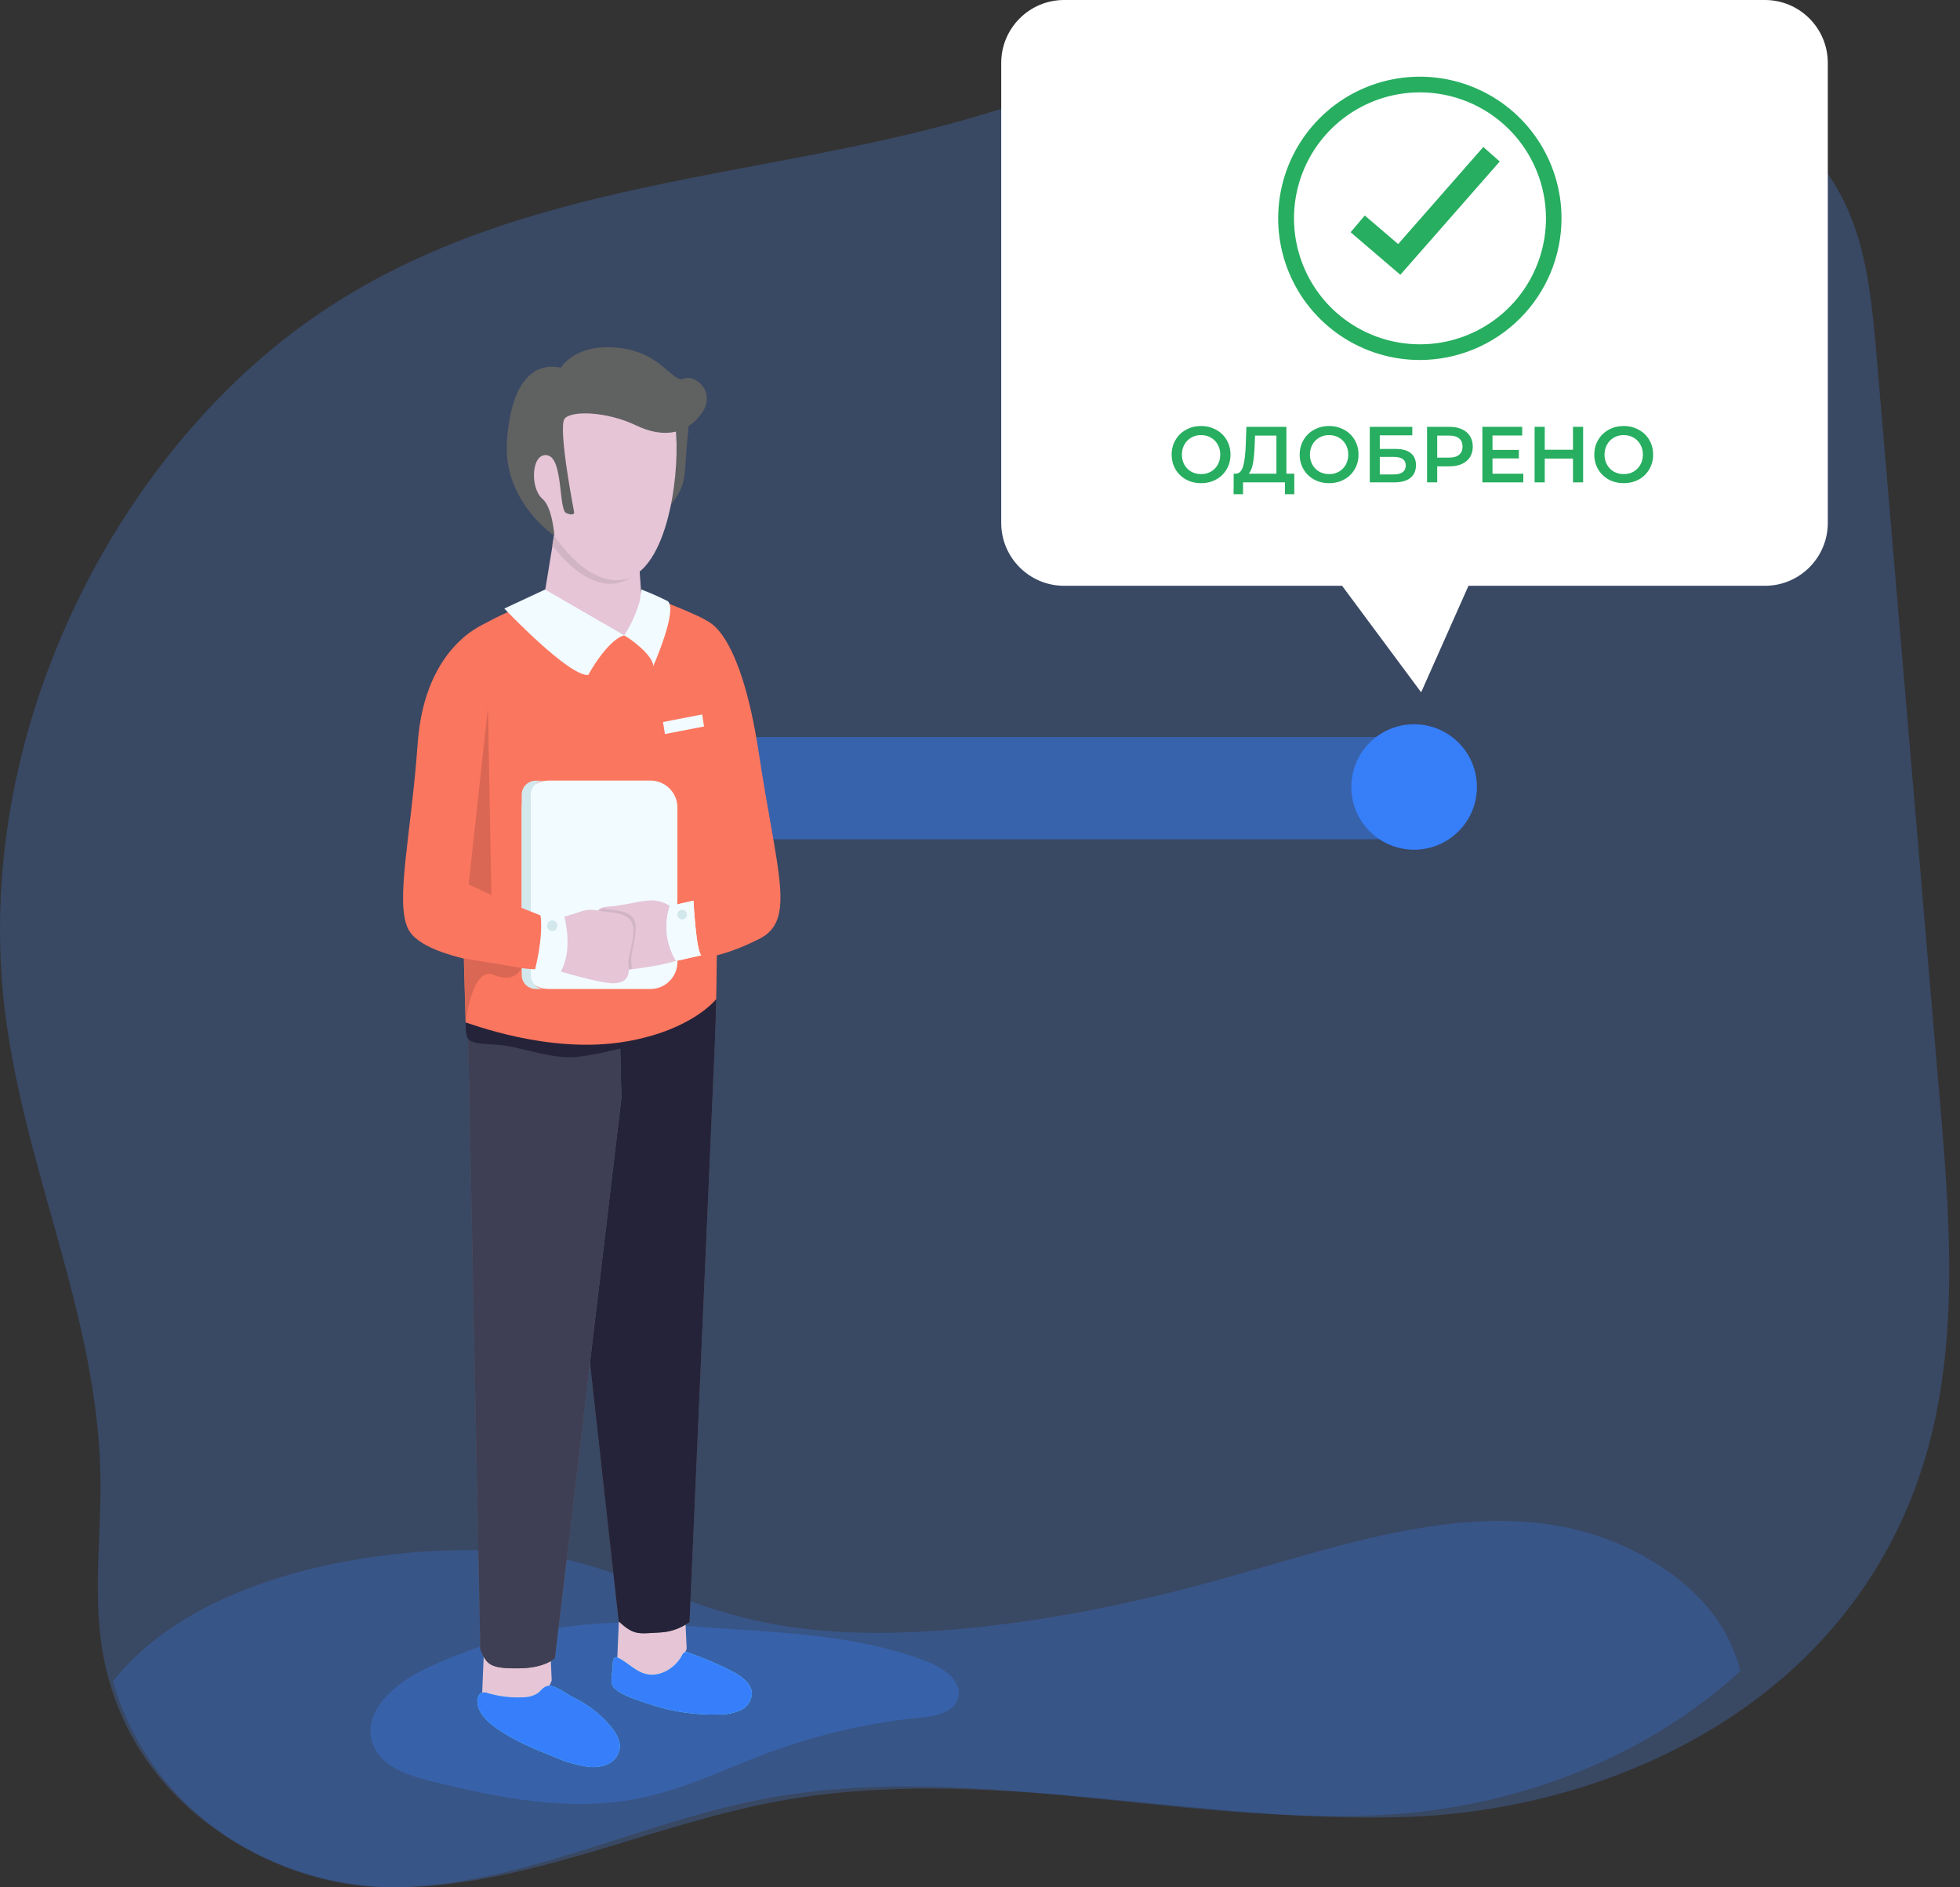 <?xml version="1.0" encoding="utf-8"?>
<svg width="162" height="156" viewBox="0 0 162 156" fill="none" xmlns="http://www.w3.org/2000/svg">
<rect x="0" y="0" width="162" height="156" fill="#333333" stroke="none"/>
<path opacity="0.24" d="M159.407 119.526C157.258 127.462 153.005 133.724 147.584 138.486C138.979 146.019 127.436 149.726 116.682 150.167C99.135 150.881 81.483 145.662 64.127 148.92C53.635 150.892 43.482 155.931 32.875 156C23.184 156.057 12.424 150.155 9.141 139.338C8.825 138.303 8.582 137.232 8.413 136.138C7.708 131.533 8.379 126.759 8.298 122.043C8.081 108.743 1.981 96.659 0.398 83.486C-2.35 60.704 9.456 37.822 25.698 26.387C42.699 14.453 63.43 15.017 82.073 9.207C100.917 3.313 125.703 -3.732 143.906 7.672C147.575 9.974 151.031 13.209 152.901 17.726C154.406 21.352 154.77 25.512 155.12 29.568C156.842 49.844 158.564 70.114 160.286 90.378C161.13 100.124 161.93 110.224 159.407 119.526Z" fill="#4B8CFB"/>
<path opacity="0.24" d="M143.854 138.108C135.493 145.803 124.277 149.59 113.827 150.041C96.776 150.77 79.625 145.439 62.76 148.767C52.566 150.782 42.7 155.929 32.393 156C22.977 156.058 12.521 150.029 9.332 138.979C17.701 128.253 38.887 126.54 48.321 129.288C52.625 130.542 56.808 132.487 61.129 133.624C66.581 135.051 72.177 135.168 77.722 134.768C85.83 134.188 93.885 132.534 101.841 130.268C113.785 126.869 126.736 122.255 137.674 129.751C139.763 131.178 141.748 133.091 143.026 135.795C143.365 136.519 143.643 137.295 143.854 138.108Z" fill="#377FFA"/>
<path opacity="0.3" d="M35.068 137.981C32.605 139.158 29.898 141.513 30.79 144.104C31.438 145.988 33.654 146.741 35.587 147.22C41.235 148.617 47.132 149.799 52.836 148.641C56.603 147.88 60.083 146.133 63.694 144.806C67.695 143.337 71.868 142.382 76.111 141.965C77.325 141.847 78.814 141.572 79.171 140.395C79.603 139.009 78.024 137.883 76.673 137.361C70.014 134.774 62.727 134.971 55.739 134.292C48.641 133.62 41.494 134.896 35.068 137.981Z" fill="#377FFA"/>
<path opacity="0.5" d="M120.144 65.147C120.142 66.269 119.892 67.343 119.448 68.135C119.004 68.928 118.403 69.372 117.777 69.372H58.413C57.787 69.37 57.187 68.924 56.745 68.132C56.303 67.34 56.053 66.267 56.052 65.147C56.053 64.026 56.302 62.952 56.744 62.16C57.187 61.367 57.787 60.922 58.413 60.921H117.777C118.087 60.919 118.395 61.028 118.682 61.239C118.969 61.451 119.23 61.762 119.45 62.154C119.67 62.547 119.844 63.013 119.963 63.527C120.082 64.04 120.144 64.591 120.144 65.147V65.147Z" fill="#377EF9"/>
<path d="M116.881 70.234C119.747 70.234 122.071 67.913 122.071 65.049C122.071 62.186 119.747 59.864 116.881 59.864C114.015 59.864 111.692 62.186 111.692 65.049C111.692 67.913 114.015 70.234 116.881 70.234Z" fill="url(#paint0_linear)"/>
<path d="M91.57 69.302H60.144C59.044 69.3 57.989 68.862 57.21 68.084C56.432 67.307 55.994 66.253 55.992 65.153C55.993 64.053 56.431 62.999 57.209 62.221C57.988 61.443 59.043 61.006 60.144 61.005H91.441C90.801 61.496 90.284 62.129 89.933 62.855C89.582 63.581 89.405 64.379 89.418 65.186C89.431 65.992 89.632 66.784 90.006 67.499C90.379 68.214 90.915 68.831 91.57 69.302V69.302Z" fill="url(#paint1_linear)"/>
<path d="M56.626 133.424L56.756 136.289C56.546 136.856 56.205 137.365 55.761 137.774C55.316 138.183 54.781 138.482 54.199 138.644C53.648 138.788 53.071 138.803 52.513 138.688C51.955 138.573 51.431 138.331 50.981 137.981L51.186 133.185" fill="#E5C5D6"/>
<path d="M45.47 136.038L45.6 138.903C45.39 139.47 45.049 139.979 44.605 140.388C44.16 140.798 43.625 141.096 43.042 141.258C42.492 141.404 41.915 141.42 41.356 141.305C40.798 141.191 40.274 140.949 39.825 140.599L40.026 135.799" fill="#E5C5D6"/>
<path d="M59.086 86.184L56.992 134.068C56.26 134.606 55.382 134.91 54.474 134.939C52.718 135.041 52.4 135.167 51.135 134.017L45.596 84.1L59.196 82.57L59.086 86.184Z" fill="#606161"/>
<path d="M59.086 86.184L56.992 134.068C56.26 134.606 55.382 134.91 54.474 134.939C52.718 135.041 52.4 135.167 51.135 134.017L45.596 84.1L59.196 82.57L59.086 86.184Z" fill="#25233A"/>
<path d="M51.362 90.745L45.863 137.059C45.863 137.059 45.077 137.871 42.924 137.898C40.473 137.93 40.253 137.596 39.703 136.36L38.643 83.241L51.233 85.384L51.362 90.745Z" fill="#606161"/>
<path d="M51.362 90.745L45.863 137.059C45.863 137.059 45.077 137.871 42.924 137.898C40.473 137.93 40.253 137.596 39.703 136.36L38.643 83.241L51.233 85.384L51.362 90.745Z" fill="#3E3E54"/>
<path d="M53.091 86.118C51.371 86.695 49.601 87.109 47.803 87.354C45.447 87.597 42.928 86.447 41.051 86.353C38.556 86.224 38.489 86.145 38.489 84.52C38.489 83.704 59.207 81.745 59.207 81.745C59.207 81.745 59.113 83.241 59.117 84.622C59.117 85.662 58.673 85.603 56.788 85.71C54.902 85.816 54.556 85.246 53.091 86.118Z" fill="#25233A"/>
<path d="M44.916 49.562C44.916 49.562 41.44 50.46 38.961 52.266C37.429 53.38 38.489 84.52 38.489 84.52C38.639 84.497 45.297 87.193 51.736 86.09C57.235 85.148 59.199 82.578 59.199 82.578C59.199 82.578 59.694 52.697 58.63 51.469C58.151 50.919 52.938 48.996 52.938 48.996C52.938 48.996 50.655 52.395 44.916 49.562Z" fill="#FB765F"/>
<path d="M53.763 64.519H45.348C44.118 64.519 43.121 65.516 43.121 66.745V79.52C43.121 80.749 44.118 81.746 45.348 81.746H53.763C54.993 81.746 55.99 80.749 55.99 79.52V66.745C55.99 65.516 54.993 64.519 53.763 64.519Z" fill="#F2FBFF"/>
<path d="M43.871 80.596V65.681C43.871 65.53 43.901 65.38 43.959 65.241C44.017 65.101 44.101 64.975 44.208 64.868C44.315 64.761 44.442 64.676 44.582 64.618C44.721 64.561 44.871 64.531 45.022 64.531H44.272C43.967 64.531 43.674 64.652 43.458 64.868C43.242 65.084 43.121 65.376 43.121 65.681V80.596C43.121 80.9 43.242 81.193 43.458 81.409C43.674 81.624 43.967 81.746 44.272 81.746H45.022C44.871 81.746 44.721 81.716 44.582 81.658C44.442 81.6 44.315 81.516 44.208 81.409C44.101 81.302 44.017 81.175 43.959 81.036C43.901 80.896 43.871 80.746 43.871 80.596V80.596Z" fill="#D2E8EC"/>
<path d="M55.888 35.911C55.836 35.002 55.634 34.108 55.291 33.265C55.291 33.265 57.255 32.261 56.862 35.871C56.469 39.482 56.905 39.796 55.436 41.759L55.118 40.974C55.495 39.121 56.041 38.219 55.888 35.911Z" fill="#606161"/>
<path d="M46.067 42.642L44.932 49.561C44.932 49.561 47.477 53.286 50.695 52.733C53.912 52.179 53.114 50.672 53.114 50.672L52.698 44.828C52.698 44.828 49.776 45.33 46.067 42.642Z" fill="#E5C5D6"/>
<path d="M45.651 45.071L46.044 42.642C49.767 45.342 51.692 44.192 51.692 44.192L52.592 47.332C52.086 47.858 51.406 48.183 50.679 48.247C48.903 48.38 47.1 46.987 45.651 45.071Z" fill="#D2B5C4"/>
<path d="M45.05 48.729L41.683 50.299C41.683 50.299 46.998 55.908 48.617 55.794C48.617 55.794 50.145 52.956 51.582 52.509L45.05 48.729Z" fill="#F2FBFF"/>
<path d="M58.245 51.269C58.245 51.269 61.109 51.587 62.727 62.298C64.228 72.216 65.823 76.058 62.762 77.605C58.532 79.728 56.768 79.139 56.768 79.139C56.768 79.139 55.318 76.184 56.151 74.17C56.151 74.17 57.208 73.778 59.255 72.84L59.192 65.265C59.192 65.265 54.317 49.746 58.245 51.269Z" fill="#FB765F"/>
<path d="M52.871 49.691C52.592 50.697 52.157 51.653 51.583 52.525C51.897 52.646 53.959 54.094 53.995 55.056C53.995 55.056 56.041 50.425 55.197 49.695C54.488 49.333 53.76 49.011 53.016 48.729L52.871 49.691Z" fill="#F2FBFF"/>
<path d="M40.332 51.445C40.332 51.445 35.115 53.129 34.522 61.45C33.988 69.013 32.629 74.539 33.736 76.784C35.174 79.712 45.231 80.199 45.231 80.199C45.473 78.741 45.412 77.248 45.05 75.815L39.55 73.621C39.55 73.621 40.422 52.744 40.332 51.445Z" fill="#FB765F"/>
<path d="M59.18 57.007L60.245 71.972C60.339 73.283 58.002 74.08 58.002 74.08C58.002 74.08 58.461 66.776 58.394 66.427C58.328 66.077 58.991 58.078 59.18 57.007Z" fill="url(#paint2_linear)"/>
<path d="M43.137 37.602C43.412 41.445 47.352 48.227 51.194 47.952C55.036 47.678 56.147 39.738 55.888 35.911C55.629 32.084 53.456 29.898 49.603 30.169C47.759 30.299 46.043 31.156 44.831 32.549C43.619 33.943 43.009 35.76 43.137 37.602V37.602Z" fill="#E5C5D6"/>
<path d="M46.358 30.389C46.358 30.389 47.536 28.352 51.131 28.748C54.725 29.144 55.574 31.688 56.524 31.295C57.475 30.903 59.211 32.406 58.029 34.117C56.846 35.828 54.925 36.292 52.565 35.157C50.204 34.023 47.261 33.905 46.672 34.6C46.083 35.295 47.458 42.363 47.458 42.363C47.458 42.363 47.458 42.689 46.806 42.41C46.154 42.132 46.566 37.861 45.234 37.63C43.903 37.398 43.785 40.35 44.842 41.241C45.659 41.932 45.824 44.294 45.824 44.294C45.824 44.294 41.601 41.472 41.895 36.566C42.19 31.66 44.04 29.902 46.358 30.389Z" fill="#606161"/>
<path d="M55.743 75.207C55.247 74.712 54.577 74.431 53.877 74.422C52.753 74.441 51.806 74.834 50.184 74.948C48.562 75.061 49.646 76.561 49.721 77.585C49.795 78.609 49.559 79.877 49.905 80.179C50.251 80.482 56.065 79.74 56.67 79.045C56.953 78.723 56.76 75.787 55.743 75.207Z" fill="#E5C5D6"/>
<path d="M57.318 74.445C57.318 74.445 57.538 78.66 57.966 78.959L55.88 79.43C55.467 78.757 55.206 78.001 55.116 77.217C55.026 76.433 55.108 75.638 55.358 74.889L57.318 74.445Z" fill="#F2FBFF"/>
<path d="M56.383 75.996C56.602 75.996 56.78 75.818 56.78 75.599C56.78 75.38 56.602 75.203 56.383 75.203C56.164 75.203 55.986 75.38 55.986 75.599C55.986 75.818 56.164 75.996 56.383 75.996Z" fill="#D2E8EC"/>
<path d="M52.184 79.595C52.089 78.865 52.435 78.162 52.537 76.91C52.639 75.658 51.83 75.34 50.644 75.21C50.322 75.175 50.066 75.132 49.858 75.101C48.754 75.368 49.634 76.706 49.697 77.644C49.76 78.582 49.548 79.889 49.87 80.183C50.004 80.305 51.017 80.25 52.196 80.097C52.213 79.93 52.209 79.761 52.184 79.595Z" fill="#D2B5C4"/>
<path d="M57.318 74.445C57.318 74.445 57.538 78.66 57.966 78.959L55.88 79.43C55.467 78.757 55.206 78.001 55.116 77.217C55.026 76.433 55.108 75.638 55.358 74.889L57.318 74.445Z" fill="#F2FBFF"/>
<path d="M56.383 75.996C56.602 75.996 56.78 75.818 56.78 75.599C56.78 75.38 56.602 75.203 56.383 75.203C56.164 75.203 55.986 75.38 55.986 75.599C55.986 75.818 56.164 75.996 56.383 75.996Z" fill="#D2E8EC"/>
<path d="M40.332 58.483L38.733 73.107L40.611 73.974L40.332 58.483Z" fill="#DA6753"/>
<path d="M43.101 80.007L38.356 79.222L38.489 84.505C38.489 84.505 39.012 79.822 40.807 80.58C42.602 81.337 43.101 80.007 43.101 80.007Z" fill="#DA6753"/>
<path d="M60.288 72.538L57.22 74.351L59.306 73.621L60.288 72.538Z" fill="url(#paint3_linear)"/>
<path d="M52.914 43.988C52.914 43.988 52.808 43.894 51.999 43.949C51.045 43.997 50.089 43.93 49.151 43.749C48.53 43.592 48.232 43.686 48.291 44.534C48.349 45.382 49.013 46.104 50.648 46.19C52.474 46.288 53.24 45.601 53.397 44.781C53.48 44.153 53.138 43.973 52.914 43.988Z" fill="#E5C5D6"/>
<path d="M45.882 75.945C46.567 75.799 47.241 75.611 47.902 75.379C48.77 75.054 49.041 75.242 50.318 75.379C51.594 75.517 52.462 75.838 52.352 77.114C52.242 78.39 51.873 79.108 51.959 79.862C52.046 80.615 51.822 81.247 50.71 81.275C49.599 81.302 45.867 80.164 45.867 80.164" fill="#E5C5D6"/>
<path d="M44.669 75.599H46.605C46.605 75.599 47.438 78.39 46.354 80.309L44.197 80.231C44.197 80.231 44.94 77.534 44.669 75.599Z" fill="#F2FBFF"/>
<path d="M45.647 76.965C45.881 76.965 46.071 76.765 46.071 76.517C46.071 76.27 45.881 76.07 45.647 76.07C45.413 76.07 45.223 76.27 45.223 76.517C45.223 76.765 45.413 76.965 45.647 76.965Z" fill="#D2E8EC"/>
<path d="M58.19 60.049L54.957 60.673L54.8 59.68L58.037 59.052L58.19 60.049Z" fill="#F2FBFF"/>
<path d="M47.45 140.336C48.603 140.894 49.625 141.689 50.451 142.667C50.93 143.236 51.359 143.959 51.194 144.681C51.124 144.946 50.993 145.19 50.81 145.395C50.628 145.6 50.4 145.758 50.145 145.858C49.636 146.053 49.085 146.113 48.546 146.031C47.597 145.883 46.672 145.608 45.796 145.215C44.091 144.539 42.374 143.829 40.898 142.746C40.198 142.232 39.515 141.549 39.456 140.681C39.456 140.348 39.578 139.94 39.908 139.896C40.049 139.881 40.192 139.9 40.324 139.951C41.297 140.237 42.313 140.353 43.325 140.293C43.703 140.287 44.074 140.182 44.398 139.987C44.704 139.794 44.912 139.386 45.301 139.351C45.875 139.264 46.931 140.085 47.45 140.336Z" fill="#68E1FD"/>
<path d="M50.655 137.49C50.655 137.294 50.679 137.039 50.871 136.996C50.964 136.982 51.059 137.001 51.139 137.051C51.873 137.42 52.455 138.079 53.24 138.326C54.446 138.719 55.794 137.934 56.383 136.807C56.422 136.706 56.496 136.621 56.591 136.568C56.698 136.539 56.812 136.551 56.909 136.603C58.224 137.062 59.504 137.618 60.735 138.267C61.419 138.66 62.142 139.225 62.146 140.006C62.126 140.294 62.03 140.57 61.867 140.808C61.704 141.045 61.48 141.235 61.219 141.356C60.692 141.591 60.121 141.71 59.545 141.706C57.502 141.787 55.462 141.483 53.531 140.811C52.702 140.52 51.441 140.167 50.781 139.547C50.306 139.072 50.675 138.134 50.655 137.49Z" fill="#68E1FD"/>
<path d="M47.45 140.336C48.603 140.894 49.625 141.689 50.451 142.667C50.93 143.236 51.359 143.959 51.194 144.681C51.124 144.946 50.993 145.19 50.81 145.395C50.628 145.6 50.4 145.758 50.145 145.858C49.636 146.053 49.085 146.113 48.546 146.031C47.597 145.883 46.672 145.608 45.796 145.215C44.091 144.539 42.374 143.829 40.898 142.746C40.198 142.232 39.515 141.549 39.456 140.681C39.456 140.348 39.578 139.94 39.908 139.896C40.049 139.881 40.192 139.9 40.324 139.951C41.297 140.237 42.313 140.353 43.325 140.293C43.703 140.287 44.074 140.182 44.398 139.987C44.704 139.794 44.912 139.386 45.301 139.351C45.875 139.264 46.931 140.085 47.45 140.336Z" fill="#377FFA"/>
<path d="M50.655 137.49C50.655 137.294 50.679 137.039 50.871 136.996C50.964 136.982 51.059 137.001 51.139 137.051C51.873 137.42 52.455 138.079 53.24 138.326C54.446 138.719 55.794 137.934 56.383 136.807C56.422 136.706 56.496 136.621 56.591 136.568C56.698 136.539 56.812 136.551 56.909 136.603C58.224 137.062 59.504 137.618 60.735 138.267C61.419 138.66 62.142 139.225 62.146 140.006C62.126 140.294 62.03 140.57 61.867 140.808C61.704 141.045 61.48 141.235 61.219 141.356C60.692 141.591 60.121 141.71 59.545 141.706C57.502 141.787 55.462 141.483 53.531 140.811C52.702 140.52 51.441 140.167 50.781 139.547C50.306 139.072 50.675 138.134 50.655 137.49Z" fill="#377FFA"/>
<path d="M145.876 0H87.952C85.082 0 82.755 2.329 82.755 5.202V43.218C82.755 46.091 85.082 48.42 87.952 48.42H145.876C148.746 48.42 151.073 46.091 151.073 43.218V5.202C151.073 2.329 148.746 0 145.876 0Z" fill="white"/>
<path d="M109.167 46.045L117.462 57.224L122.548 45.779L109.167 46.045Z" fill="white"/>
<path d="M117.354 29.756C115.038 29.756 112.775 29.07 110.849 27.783C108.924 26.496 107.423 24.668 106.537 22.528C105.65 20.389 105.418 18.034 105.87 15.763C106.322 13.492 107.437 11.406 109.075 9.768C110.712 8.131 112.799 7.015 115.07 6.564C117.341 6.112 119.696 6.344 121.835 7.23C123.975 8.116 125.803 9.617 127.09 11.542C128.377 13.468 129.063 15.732 129.063 18.047C129.06 21.152 127.825 24.128 125.63 26.323C123.435 28.518 120.459 29.753 117.354 29.756V29.756ZM117.354 7.634C115.295 7.637 113.283 8.249 111.572 9.395C109.861 10.541 108.529 12.168 107.742 14.071C106.956 15.974 106.751 18.067 107.155 20.086C107.558 22.105 108.55 23.96 110.007 25.415C111.464 26.87 113.32 27.861 115.339 28.261C117.359 28.662 119.452 28.455 121.354 27.667C123.256 26.878 124.882 25.544 126.026 23.831C127.169 22.119 127.78 20.106 127.78 18.047C127.777 15.285 126.677 12.636 124.722 10.684C122.767 8.731 120.117 7.634 117.354 7.634V7.634Z" fill="#27AE60"/>
<path d="M115.742 22.713L111.632 19.196L112.802 17.814L115.562 20.173L122.601 12.149L123.957 13.35L115.742 22.713Z" fill="#27AE60"/>
<path d="M99.272 39.937C98.812 39.937 98.397 39.836 98.028 39.635C97.658 39.43 97.368 39.148 97.157 38.789C96.947 38.426 96.842 38.022 96.842 37.576C96.842 37.13 96.947 36.727 97.157 36.369C97.368 36.006 97.658 35.724 98.028 35.523C98.397 35.317 98.812 35.214 99.272 35.214C99.732 35.214 100.146 35.317 100.516 35.523C100.886 35.724 101.176 36.004 101.386 36.362C101.597 36.721 101.702 37.125 101.702 37.576C101.702 38.026 101.597 38.431 101.386 38.789C101.176 39.148 100.886 39.43 100.516 39.635C100.146 39.836 99.732 39.937 99.272 39.937ZM99.272 39.189C99.573 39.189 99.843 39.121 100.084 38.986C100.325 38.846 100.514 38.654 100.651 38.409C100.789 38.159 100.858 37.882 100.858 37.576C100.858 37.27 100.789 36.994 100.651 36.749C100.514 36.5 100.325 36.307 100.084 36.172C99.843 36.032 99.573 35.962 99.272 35.962C98.971 35.962 98.7 36.032 98.46 36.172C98.219 36.307 98.03 36.5 97.892 36.749C97.755 36.994 97.686 37.27 97.686 37.576C97.686 37.882 97.755 38.159 97.892 38.409C98.03 38.654 98.219 38.846 98.46 38.986C98.7 39.121 98.971 39.189 99.272 39.189Z" fill="#27AE60"/>
<path d="M106.977 39.15V40.849H106.203V39.871H102.741V40.849H101.961L101.968 39.15H102.161C102.445 39.137 102.642 38.925 102.754 38.514C102.87 38.098 102.941 37.506 102.967 36.736L103.018 35.28H106.325V39.15H106.977ZM103.702 36.815C103.68 37.41 103.633 37.906 103.56 38.304C103.487 38.697 103.371 38.979 103.212 39.15H105.5V36.002H103.734L103.702 36.815Z" fill="#27AE60"/>
<path d="M109.854 39.937C109.394 39.937 108.98 39.836 108.61 39.635C108.24 39.43 107.95 39.148 107.74 38.789C107.529 38.426 107.424 38.022 107.424 37.576C107.424 37.13 107.529 36.727 107.74 36.369C107.95 36.006 108.24 35.724 108.61 35.523C108.98 35.317 109.394 35.214 109.854 35.214C110.314 35.214 110.729 35.317 111.098 35.523C111.468 35.724 111.758 36.004 111.969 36.362C112.179 36.721 112.284 37.125 112.284 37.576C112.284 38.026 112.179 38.431 111.969 38.789C111.758 39.148 111.468 39.43 111.098 39.635C110.729 39.836 110.314 39.937 109.854 39.937ZM109.854 39.189C110.155 39.189 110.426 39.121 110.666 38.986C110.907 38.846 111.096 38.654 111.234 38.409C111.371 38.159 111.44 37.882 111.44 37.576C111.44 37.27 111.371 36.994 111.234 36.749C111.096 36.5 110.907 36.307 110.666 36.172C110.426 36.032 110.155 35.962 109.854 35.962C109.553 35.962 109.283 36.032 109.042 36.172C108.801 36.307 108.612 36.5 108.475 36.749C108.337 36.994 108.268 37.27 108.268 37.576C108.268 37.882 108.337 38.159 108.475 38.409C108.612 38.654 108.801 38.846 109.042 38.986C109.283 39.121 109.553 39.189 109.854 39.189Z" fill="#27AE60"/>
<path d="M113.217 35.28H116.731V35.982H114.043V37.11H115.377C115.918 37.11 116.329 37.226 116.608 37.458C116.892 37.685 117.034 38.015 117.034 38.448C117.034 38.903 116.879 39.255 116.57 39.504C116.26 39.749 115.82 39.871 115.248 39.871H113.217V35.28ZM115.203 39.215C115.525 39.215 115.77 39.152 115.938 39.025C116.105 38.898 116.189 38.715 116.189 38.474C116.189 38.002 115.86 37.766 115.203 37.766H114.043V39.215H115.203Z" fill="#27AE60"/>
<path d="M119.808 35.28C120.199 35.28 120.538 35.346 120.826 35.477C121.119 35.608 121.342 35.796 121.497 36.041C121.652 36.286 121.729 36.577 121.729 36.913C121.729 37.245 121.652 37.536 121.497 37.785C121.342 38.03 121.119 38.218 120.826 38.35C120.538 38.481 120.199 38.546 119.808 38.546H118.789V39.871H117.951V35.28H119.808ZM119.769 37.825C120.135 37.825 120.412 37.746 120.601 37.589C120.79 37.431 120.884 37.206 120.884 36.913C120.884 36.62 120.79 36.395 120.601 36.238C120.412 36.08 120.135 36.002 119.769 36.002H118.789V37.825H119.769Z" fill="#27AE60"/>
<path d="M125.906 39.156V39.871H122.522V35.28H125.816V35.995H123.36V37.189H125.539V37.891H123.36V39.156H125.906Z" fill="#27AE60"/>
<path d="M130.85 35.28V39.871H130.012V37.904H127.678V39.871H126.84V35.28H127.678V37.175H130.012V35.28H130.85Z" fill="#27AE60"/>
<path d="M134.204 39.937C133.745 39.937 133.33 39.836 132.96 39.635C132.591 39.43 132.301 39.148 132.09 38.789C131.879 38.426 131.774 38.022 131.774 37.576C131.774 37.13 131.879 36.727 132.09 36.369C132.301 36.006 132.591 35.724 132.96 35.523C133.33 35.317 133.745 35.214 134.204 35.214C134.664 35.214 135.079 35.317 135.448 35.523C135.818 35.724 136.108 36.004 136.319 36.362C136.529 36.721 136.635 37.125 136.635 37.576C136.635 38.026 136.529 38.431 136.319 38.789C136.108 39.148 135.818 39.43 135.448 39.635C135.079 39.836 134.664 39.937 134.204 39.937ZM134.204 39.189C134.505 39.189 134.776 39.121 135.017 38.986C135.257 38.846 135.446 38.654 135.584 38.409C135.721 38.159 135.79 37.882 135.79 37.576C135.79 37.27 135.721 36.994 135.584 36.749C135.446 36.5 135.257 36.307 135.017 36.172C134.776 36.032 134.505 35.962 134.204 35.962C133.904 35.962 133.633 36.032 133.392 36.172C133.151 36.307 132.962 36.5 132.825 36.749C132.687 36.994 132.619 37.27 132.619 37.576C132.619 37.882 132.687 38.159 132.825 38.409C132.962 38.654 133.151 38.846 133.392 38.986C133.633 39.121 133.904 39.189 134.204 39.189Z" fill="#27AE60"/>
<defs>
<linearGradient id="paint0_linear" x1="4435.2" y1="1218.66" x2="4439.76" y2="2423.8" gradientUnits="userSpaceOnUse">
<stop stop-color="#377EF9"/>
<stop offset="0.95" stop-color="#010101"/>
</linearGradient>
<linearGradient id="paint1_linear" x1="6820.2" y1="1269.4" x2="6827.8" y2="2795.75" gradientUnits="userSpaceOnUse">
<stop stop-color="#010101" stop-opacity="0"/>
<stop offset="0.95" stop-color="#010101"/>
</linearGradient>
<linearGradient id="paint2_linear" x1="389.105" y1="3685.4" x2="478.58" y2="3685.36" gradientUnits="userSpaceOnUse">
<stop stop-color="#010101" stop-opacity="0"/>
<stop offset="0.95" stop-color="#010101"/>
</linearGradient>
<linearGradient id="paint3_linear" x1="513.708" y1="412.748" x2="525.519" y2="527.55" gradientUnits="userSpaceOnUse">
<stop stop-color="#010101" stop-opacity="0"/>
<stop offset="0.95" stop-color="#010101"/>
</linearGradient>
</defs>
</svg>

